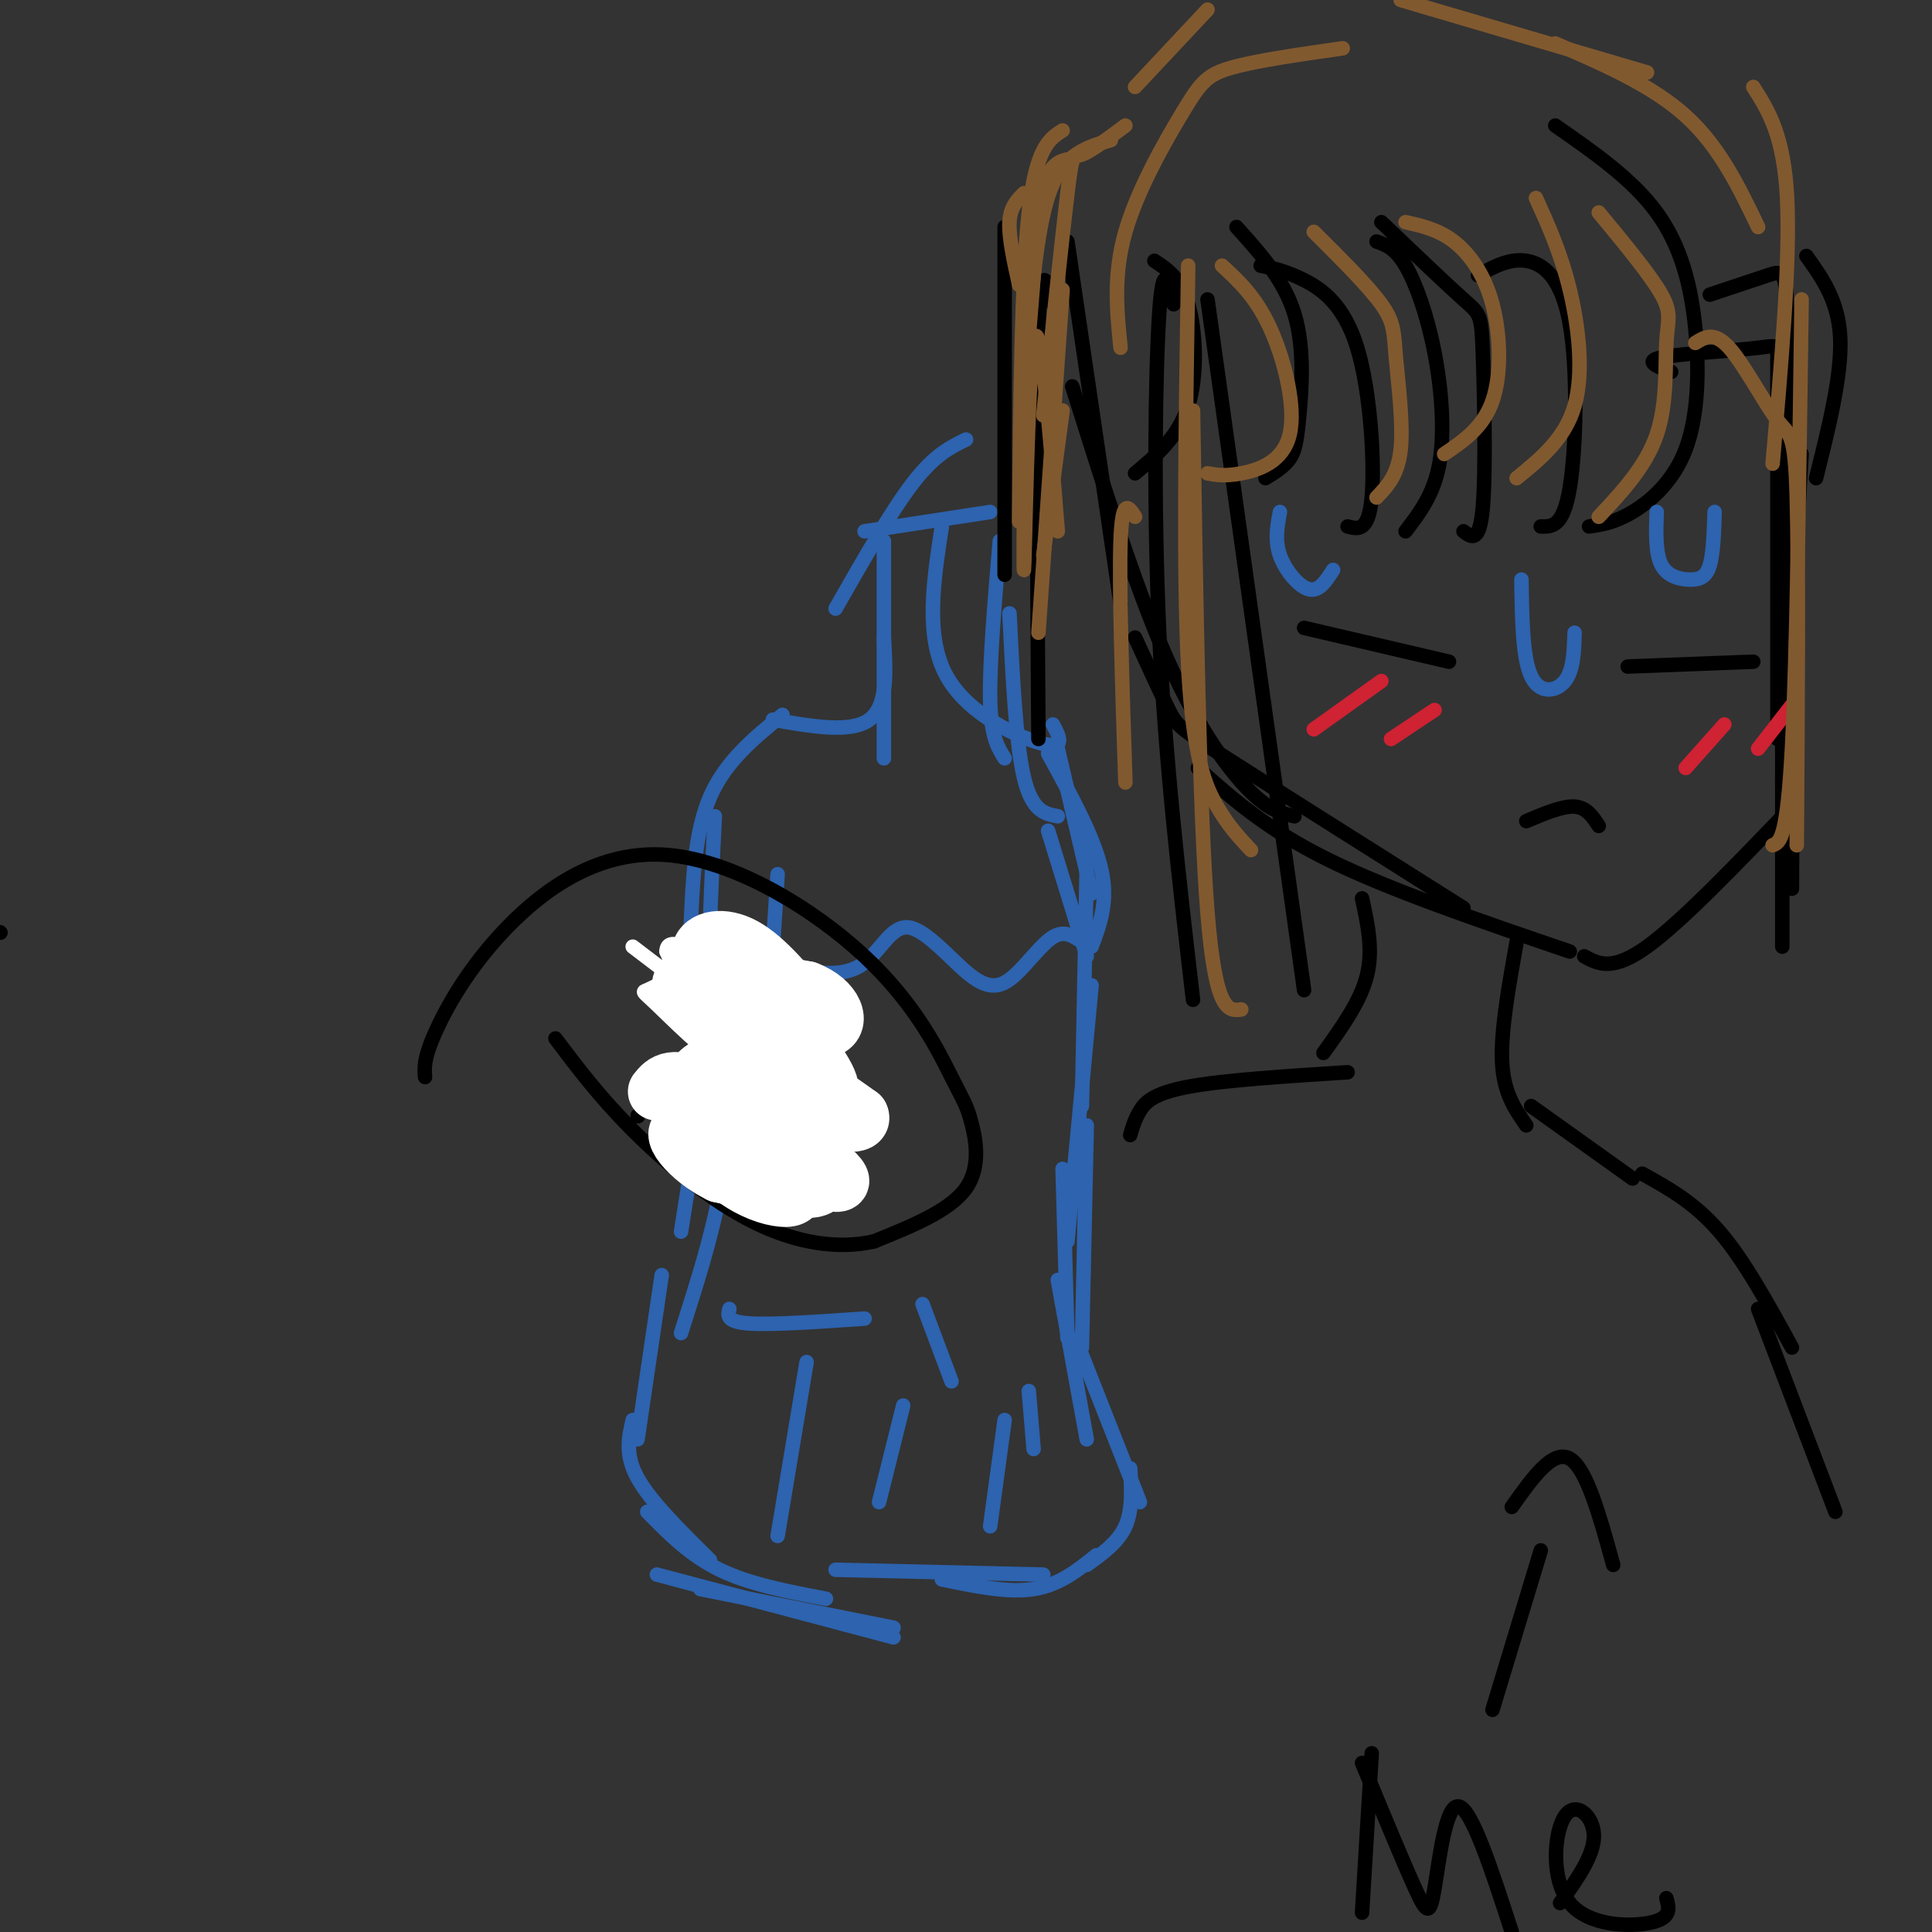 <svg viewBox='0 0 400 400' version='1.1' xmlns='http://www.w3.org/2000/svg' xmlns:xlink='http://www.w3.org/1999/xlink'><rect x="0" y="0" width="400" height="400" fill="#333333" stroke="none"/><g fill='none' stroke='rgb(45,99,175)' stroke-width='3' stroke-linecap='round' stroke-linejoin='round'><path d='M137,264c0.000,0.000 -5.000,34.000 -5,34'/><path d='M131,294c-0.833,3.583 -1.667,7.167 1,12c2.667,4.833 8.833,10.917 15,17'/><path d='M134,313c4.417,4.500 8.833,9.000 15,12c6.167,3.000 14.083,4.500 22,6'/><path d='M136,326c0.000,0.000 49.000,13.000 49,13'/><path d='M145,329c0.000,0.000 40.000,8.000 40,8'/><path d='M173,325c0.000,0.000 43.000,1.000 43,1'/><path d='M195,327c6.833,1.417 13.667,2.833 19,2c5.333,-0.833 9.167,-3.917 13,-7'/><path d='M225,324c3.250,-2.333 6.500,-4.667 8,-8c1.500,-3.333 1.250,-7.667 1,-12'/><path d='M236,311c0.000,0.000 -13.000,-33.000 -13,-33'/><path d='M225,298c0.000,0.000 -6.000,-33.000 -6,-33'/><path d='M221,277c0.000,0.000 -1.000,-35.000 -1,-35'/><path d='M224,279c0.000,0.000 1.000,-46.000 1,-46'/><path d='M221,257c0.000,0.000 5.000,-53.000 5,-53'/><path d='M224,229c0.000,0.000 1.000,-50.000 1,-50'/><path d='M225,198c0.000,0.000 -8.000,-26.000 -8,-26'/><path d='M226,196c1.750,-4.667 3.500,-9.333 2,-16c-1.500,-6.667 -6.250,-15.333 -11,-24'/><path d='M219,169c-2.667,-0.500 -5.333,-1.000 -7,-8c-1.667,-7.000 -2.333,-20.500 -3,-34'/><path d='M208,157c-1.417,-2.250 -2.833,-4.500 -3,-12c-0.167,-7.500 0.917,-20.250 2,-33'/><path d='M205,106c0.000,0.000 -26.000,4.000 -26,4'/><path d='M183,112c0.000,0.000 0.000,45.000 0,45'/><path d='M183,132c0.417,7.083 0.833,14.167 -3,17c-3.833,2.833 -11.917,1.417 -20,0'/><path d='M162,148c-5.917,4.833 -11.833,9.667 -15,17c-3.167,7.333 -3.583,17.167 -4,27'/><path d='M148,169c-0.667,12.833 -1.333,25.667 -1,32c0.333,6.333 1.667,6.167 3,6'/><path d='M146,192c0.000,0.000 5.000,19.000 5,19'/><path d='M154,210c-1.735,-4.856 -3.470,-9.713 -4,-6c-0.530,3.713 0.147,15.995 1,18c0.853,2.005 1.884,-6.268 1,-13c-0.884,-6.732 -3.681,-11.923 -5,-8c-1.319,3.923 -1.159,16.962 -1,30'/><path d='M147,217c0.000,0.000 -6.000,38.000 -6,38'/><path d='M151,221c-0.167,8.417 -0.333,16.833 -2,26c-1.667,9.167 -4.833,19.083 -8,29'/><path d='M157,242c0.000,0.000 4.000,-61.000 4,-61'/><path d='M151,271c-0.333,1.333 -0.667,2.667 4,3c4.667,0.333 14.333,-0.333 24,-1'/><path d='M161,318c0.000,0.000 6.000,-36.000 6,-36'/><path d='M182,311c0.000,0.000 5.000,-20.000 5,-20'/><path d='M205,316c0.000,0.000 3.000,-22.000 3,-22'/><path d='M214,300c0.000,0.000 -1.000,-12.000 -1,-12'/><path d='M197,286c0.000,0.000 -6.000,-16.000 -6,-16'/><path d='M157,195c1.587,1.794 3.173,3.588 7,5c3.827,1.412 9.894,2.443 14,0c4.106,-2.443 6.249,-8.359 10,-8c3.751,0.359 9.108,6.993 13,10c3.892,3.007 6.317,2.386 9,0c2.683,-2.386 5.624,-6.539 8,-8c2.376,-1.461 4.188,-0.231 6,1'/><path d='M224,195c1.000,0.167 0.500,0.083 0,0'/><path d='M226,185c0.000,0.000 -7.000,-30.000 -7,-30'/><path d='M218,150c1.356,2.556 2.711,5.111 -2,4c-4.711,-1.111 -15.489,-5.889 -20,-14c-4.511,-8.111 -2.756,-19.556 -1,-31'/><path d='M200,91c-3.250,1.583 -6.500,3.167 -11,9c-4.500,5.833 -10.250,15.917 -16,26'/></g>
<g fill='none' stroke='rgb(0,0,0)' stroke-width='3' stroke-linecap='round' stroke-linejoin='round'><path d='M88,223c-0.148,-1.887 -0.296,-3.775 2,-9c2.296,-5.225 7.037,-13.789 15,-22c7.963,-8.211 19.149,-16.069 33,-15c13.851,1.069 30.366,11.065 41,21c10.634,9.935 15.386,19.807 18,25c2.614,5.193 3.088,5.706 4,9c0.912,3.294 2.260,9.370 -1,14c-3.260,4.630 -11.130,7.815 -19,11'/><path d='M181,257c-7.298,1.702 -16.042,0.458 -25,-4c-8.958,-4.458 -18.131,-12.131 -25,-19c-6.869,-6.869 -11.435,-12.935 -16,-19'/><path d='M132,231c0.000,0.000 0.100,0.100 0.1,0.1'/></g>
<g fill='none' stroke='rgb(255,255,255)' stroke-width='3' stroke-linecap='round' stroke-linejoin='round'><path d='M131,196c14.989,11.413 29.978,22.826 37,29c7.022,6.174 6.079,7.110 2,6c-4.079,-1.110 -11.292,-4.266 -18,-9c-6.708,-4.734 -12.909,-11.045 -16,-14c-3.091,-2.955 -3.071,-2.555 -2,-3c1.071,-0.445 3.193,-1.734 5,-2c1.807,-0.266 3.299,0.492 9,6c5.701,5.508 15.611,15.765 18,20c2.389,4.235 -2.741,2.448 -7,0c-4.259,-2.448 -7.645,-5.557 -11,-11c-3.355,-5.443 -6.677,-13.222 -10,-21'/><path d='M138,197c0.019,-3.306 5.067,-1.072 11,5c5.933,6.072 12.751,15.981 14,20c1.249,4.019 -3.072,2.148 -8,-3c-4.928,-5.148 -10.464,-13.574 -16,-22'/></g>
<g fill='none' stroke='rgb(255,255,255)' stroke-width='12' stroke-linecap='round' stroke-linejoin='round'><path d='M136,226c1.520,-1.903 3.040,-3.805 11,0c7.960,3.805 22.361,13.318 26,17c3.639,3.682 -3.483,1.534 -10,-2c-6.517,-3.534 -12.427,-8.452 -14,-11c-1.573,-2.548 1.192,-2.724 7,1c5.808,3.724 14.659,11.350 14,14c-0.659,2.650 -10.830,0.325 -21,-2'/><path d='M149,243c-6.333,-3.041 -11.667,-9.644 -7,-9c4.667,0.644 19.333,8.534 22,12c2.667,3.466 -6.667,2.506 -13,-3c-6.333,-5.506 -9.667,-15.559 -7,-20c2.667,-4.441 11.333,-3.269 18,-1c6.667,2.269 11.333,5.634 16,9'/><path d='M178,231c1.067,2.057 -4.264,2.699 -12,-3c-7.736,-5.699 -17.875,-17.738 -20,-23c-2.125,-5.262 3.765,-3.747 10,1c6.235,4.747 12.816,12.726 15,17c2.184,4.274 -0.027,4.843 -8,0c-7.973,-4.843 -21.706,-15.098 -22,-19c-0.294,-3.902 12.853,-1.451 26,1'/><path d='M167,205c5.864,2.185 7.524,7.146 4,8c-3.524,0.854 -12.233,-2.400 -18,-6c-5.767,-3.600 -8.591,-7.546 -8,-10c0.591,-2.454 4.597,-3.415 9,-1c4.403,2.415 9.201,8.208 14,14'/></g>
<g fill='none' stroke='rgb(0,0,0)' stroke-width='3' stroke-linecap='round' stroke-linejoin='round'><path d='M221,50c0.000,0.000 11.000,75.000 11,75'/><path d='M222,80c6.356,20.244 12.711,40.489 19,55c6.289,14.511 12.511,23.289 17,28c4.489,4.711 7.244,5.356 10,6'/><path d='M235,132c2.711,5.911 5.422,11.822 7,15c1.578,3.178 2.022,3.622 12,10c9.978,6.378 29.489,18.689 49,31'/><path d='M248,159c7.083,6.333 14.167,12.667 27,19c12.833,6.333 31.417,12.667 50,19'/><path d='M328,198c2.917,1.583 5.833,3.167 13,-2c7.167,-5.167 18.583,-17.083 30,-29'/><path d='M369,162c0.000,0.000 4.000,-68.000 4,-68'/><path d='M368,72c0.000,0.000 0.000,81.000 0,81'/><path d='M322,26c7.982,5.549 15.965,11.097 21,18c5.035,6.903 7.123,15.159 8,24c0.877,8.841 0.544,18.265 -2,25c-2.544,6.735 -7.298,10.781 -11,13c-3.702,2.219 -6.351,2.609 -9,3'/><path d='M306,57c3.244,-1.774 6.488,-3.548 10,-3c3.512,0.548 7.292,3.417 9,13c1.708,9.583 1.345,25.881 0,34c-1.345,8.119 -3.673,8.060 -6,8'/><path d='M286,46c6.756,6.440 13.512,12.881 17,16c3.488,3.119 3.708,2.917 4,11c0.292,8.083 0.655,24.452 0,32c-0.655,7.548 -2.327,6.274 -4,5'/><path d='M285,50c1.929,0.679 3.857,1.357 6,5c2.143,3.643 4.500,10.250 6,18c1.500,7.750 2.143,16.643 1,23c-1.143,6.357 -4.071,10.179 -7,14'/><path d='M261,55c2.679,0.571 5.357,1.143 9,3c3.643,1.857 8.250,5.000 11,14c2.750,9.000 3.643,23.857 3,31c-0.643,7.143 -2.821,6.571 -5,6'/><path d='M256,47c4.929,5.476 9.857,10.952 12,18c2.143,7.048 1.500,15.667 1,21c-0.500,5.333 -0.857,7.381 -2,9c-1.143,1.619 -3.071,2.810 -5,4'/><path d='M239,54c2.711,1.778 5.422,3.556 7,9c1.578,5.444 2.022,14.556 0,21c-2.022,6.444 -6.511,10.222 -11,14'/><path d='M354,61c4.600,-1.533 9.200,-3.067 12,-4c2.800,-0.933 3.800,-1.267 4,7c0.200,8.267 -0.400,25.133 -1,42'/><path d='M374,53c3.333,4.667 6.667,9.333 7,17c0.333,7.667 -2.333,18.333 -5,29'/><path d='M250,62c0.000,0.000 20.000,143.000 20,143'/><path d='M243,63c-1.111,-4.800 -2.222,-9.600 -3,2c-0.778,11.600 -1.222,39.600 0,66c1.222,26.400 4.111,51.200 7,76'/><path d='M218,63c-1.250,-5.000 -2.500,-10.000 -3,5c-0.500,15.000 -0.250,50.000 0,85'/><path d='M208,47c0.000,0.000 0.000,72.000 0,72'/><path d='M346,77c-2.899,-1.101 -5.798,-2.202 -2,-3c3.798,-0.798 14.292,-1.292 20,-2c5.708,-0.708 6.631,-1.631 7,17c0.369,18.631 0.185,56.815 0,95'/><path d='M369,101c0.000,0.000 0.000,95.000 0,95'/><path d='M270,130c0.000,0.000 30.000,7.000 30,7'/><path d='M363,137c0.000,0.000 -26.000,1.000 -26,1'/><path d='M316,170c3.750,-1.583 7.500,-3.167 10,-3c2.500,0.167 3.750,2.083 5,4'/><path d='M0,193c0.000,0.000 0.100,0.100 0.1,0.1'/></g>
<g fill='none' stroke='rgb(207,34,51)' stroke-width='3' stroke-linecap='round' stroke-linejoin='round'><path d='M286,141c0.000,0.000 -14.000,10.000 -14,10'/><path d='M297,147c0.000,0.000 -9.000,6.000 -9,6'/><path d='M357,150c0.000,0.000 -8.000,9.000 -8,9'/><path d='M371,146c0.000,0.000 -7.000,9.000 -7,9'/></g>
<g fill='none' stroke='rgb(45,99,175)' stroke-width='3' stroke-linecap='round' stroke-linejoin='round'><path d='M343,106c-0.143,4.286 -0.286,8.571 1,11c1.286,2.429 4.000,3.000 6,3c2.000,0.000 3.286,-0.571 4,-3c0.714,-2.429 0.857,-6.714 1,-11'/><path d='M315,120c0.111,8.111 0.222,16.222 2,20c1.778,3.778 5.222,3.222 7,1c1.778,-2.222 1.889,-6.111 2,-10'/><path d='M276,118c-1.444,2.267 -2.889,4.533 -5,4c-2.111,-0.533 -4.889,-3.867 -6,-7c-1.111,-3.133 -0.556,-6.067 0,-9'/></g>
<g fill='none' stroke='rgb(129,89,47)' stroke-width='3' stroke-linecap='round' stroke-linejoin='round'><path d='M331,44c5.393,6.518 10.786,13.036 13,17c2.214,3.964 1.250,5.375 1,10c-0.250,4.625 0.214,12.464 -2,19c-2.214,6.536 -7.107,11.768 -12,17'/><path d='M318,41c2.578,5.689 5.156,11.378 7,19c1.844,7.622 2.956,17.178 1,24c-1.956,6.822 -6.978,10.911 -12,15'/><path d='M291,46c3.381,0.750 6.762,1.500 10,4c3.238,2.500 6.333,6.750 8,13c1.667,6.250 1.905,14.500 0,20c-1.905,5.500 -5.952,8.250 -10,11'/><path d='M272,48c5.637,5.601 11.274,11.202 14,15c2.726,3.798 2.542,5.792 3,11c0.458,5.208 1.560,13.631 1,19c-0.560,5.369 -2.780,7.685 -5,10'/><path d='M253,55c3.518,3.244 7.036,6.488 10,13c2.964,6.512 5.375,16.292 4,22c-1.375,5.708 -6.536,7.345 -10,8c-3.464,0.655 -5.232,0.327 -7,0'/><path d='M246,55c-0.511,32.022 -1.022,64.044 0,83c1.022,18.956 3.578,24.844 6,29c2.422,4.156 4.711,6.578 7,9'/><path d='M247,85c0.667,41.667 1.333,83.333 3,104c1.667,20.667 4.333,20.333 7,20'/><path d='M220,60c0.000,0.000 -5.000,71.000 -5,71'/><path d='M220,85c0.000,0.000 -4.000,30.000 -4,30'/><path d='M351,71c1.946,-1.226 3.893,-2.452 7,1c3.107,3.452 7.375,11.583 10,15c2.625,3.417 3.607,2.119 4,16c0.393,13.881 0.196,42.940 0,72'/><path d='M367,175c1.500,-0.583 3.000,-1.167 4,-20c1.000,-18.833 1.500,-55.917 2,-93'/><path d='M367,96c1.833,-21.000 3.667,-42.000 3,-55c-0.667,-13.000 -3.833,-18.000 -7,-23'/><path d='M364,47c-4.000,-8.333 -8.000,-16.667 -15,-23c-7.000,-6.333 -17.000,-10.667 -27,-15'/><path d='M341,15c0.000,0.000 -51.000,-15.000 -51,-15'/><path d='M211,59c-1.083,-4.917 -2.167,-9.833 -2,-13c0.167,-3.167 1.583,-4.583 3,-6'/><path d='M220,27c-2.750,1.750 -5.500,3.500 -7,17c-1.500,13.500 -1.750,38.750 -2,64'/><path d='M215,45c0.000,0.000 -3.000,37.000 -3,37'/><path d='M235,18c0.000,0.000 15.000,-16.000 15,-16'/><path d='M278,10c-8.940,1.274 -17.881,2.548 -23,4c-5.119,1.452 -6.417,3.083 -10,9c-3.583,5.917 -9.452,16.119 -12,25c-2.548,8.881 -1.774,16.440 -1,24'/><path d='M230,29c-4.583,1.333 -9.167,2.667 -12,9c-2.833,6.333 -3.917,17.667 -5,29'/><path d='M233,26c-3.578,2.667 -7.156,5.333 -9,6c-1.844,0.667 -1.956,-0.667 -3,8c-1.044,8.667 -3.022,27.333 -5,46'/><path d='M221,33c-1.276,0.314 -2.552,0.628 -4,3c-1.448,2.372 -3.069,6.801 -4,27c-0.931,20.199 -1.174,56.169 -1,55c0.174,-1.169 0.764,-39.477 2,-47c1.236,-7.523 3.118,15.738 5,39'/><path d='M235,107c-1.333,-2.083 -2.667,-4.167 -3,5c-0.333,9.167 0.333,29.583 1,50'/></g>
<g fill='none' stroke='rgb(0,0,0)' stroke-width='3' stroke-linecap='round' stroke-linejoin='round'><path d='M282,186c1.167,5.333 2.333,10.667 1,16c-1.333,5.333 -5.167,10.667 -9,16'/><path d='M314,195c-1.667,9.333 -3.333,18.667 -3,25c0.333,6.333 2.667,9.667 5,13'/><path d='M317,229c0.000,0.000 21.000,15.000 21,15'/><path d='M340,243c5.417,3.000 10.833,6.000 16,12c5.167,6.000 10.083,15.000 15,24'/><path d='M364,271c0.000,0.000 16.000,42.000 16,42'/><path d='M279,222c-12.867,0.822 -25.733,1.644 -33,3c-7.267,1.356 -8.933,3.244 -10,5c-1.067,1.756 -1.533,3.378 -2,5'/><path d='M309,354c0.000,0.000 10.000,-33.000 10,-33'/><path d='M313,312c4.250,-6.000 8.500,-12.000 12,-10c3.500,2.000 6.250,12.000 9,22'/><path d='M284,363c0.000,0.000 -2.000,33.000 -2,33'/><path d='M282,365c4.280,10.327 8.560,20.655 11,26c2.440,5.345 3.042,5.708 4,0c0.958,-5.708 2.274,-17.488 5,-17c2.726,0.488 6.863,13.244 11,26'/><path d='M323,394c3.537,-4.959 7.075,-9.917 7,-14c-0.075,-4.083 -3.762,-7.290 -6,-4c-2.238,3.290 -3.026,13.078 1,18c4.026,4.922 12.864,4.978 17,4c4.136,-0.978 3.568,-2.989 3,-5'/></g>
</svg>